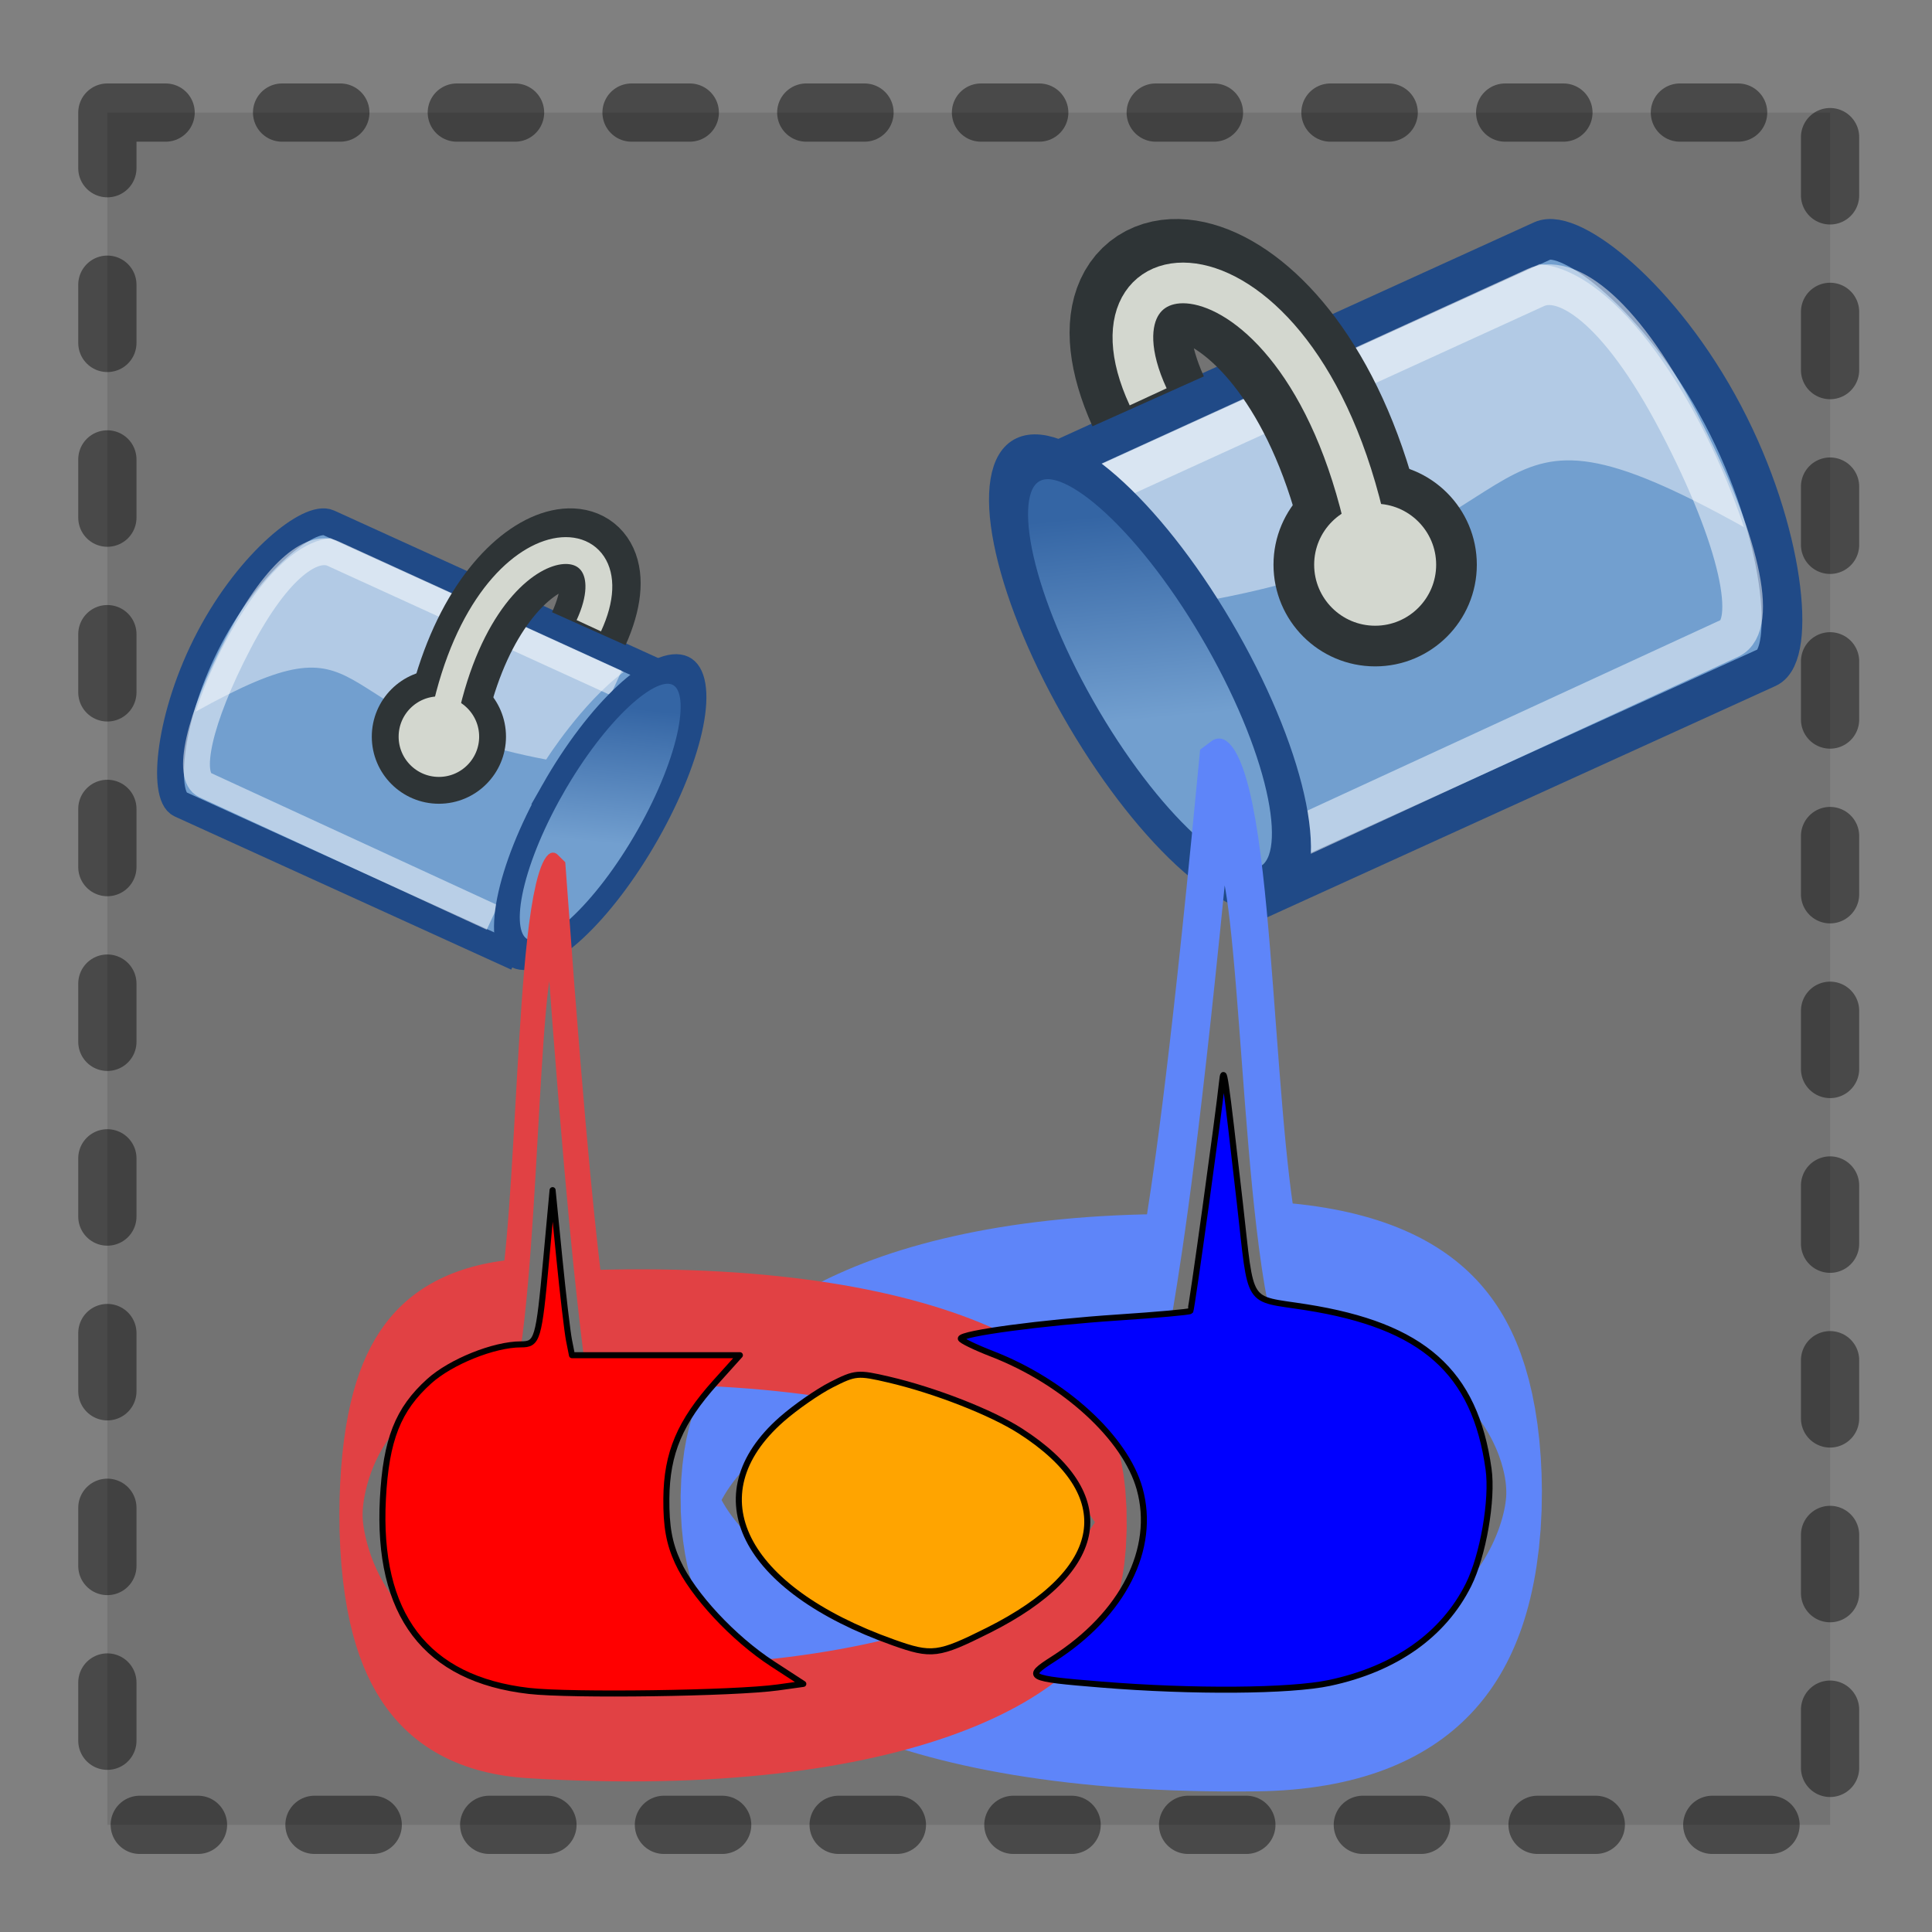<?xml version="1.0" encoding="UTF-8" standalone="no"?>
<!-- Created with Inkscape (http://www.inkscape.org/) -->

<svg xmlns:dc="http://purl.org/dc/elements/1.1/" xmlns:cc="http://creativecommons.org/ns#" xmlns:rdf="http://www.w3.org/1999/02/22-rdf-syntax-ns#" xmlns:svg="http://www.w3.org/2000/svg" xmlns="http://www.w3.org/2000/svg" xmlns:xlink="http://www.w3.org/1999/xlink" xmlns:sodipodi="http://sodipodi.sourceforge.net/DTD/sodipodi-0.dtd" xmlns:inkscape="http://www.inkscape.org/namespaces/inkscape" width="96" height="96" id="svg2" sodipodi:version="0.32" inkscape:version="0.48+devel r10484 custom" version="1.0" sodipodi:docname="feBlend-icon.svg" inkscape:output_extension="org.inkscape.output.svg.inkscape" inkscape:export-filename="/home/felipe/devel/inkscape/inkscape/share/icons/feBlend-icon.png" inkscape:export-xdpi="90" inkscape:export-ydpi="90">
<rect width="100%" height="100%" fill="#808080" stroke="none"/>
<defs id="defs4">
<linearGradient id="linearGradient13616">
<stop style="stop-color:#3465a4;stop-opacity:1;" offset="0" id="stop13618" />
<stop style="stop-color:#729fcf;stop-opacity:1" offset="0.869" id="stop13620" />
</linearGradient>
<linearGradient inkscape:collect="always" xlink:href="#linearGradient13616" id="linearGradient8942" gradientUnits="userSpaceOnUse" x1="1180.568" y1="909.659" x2="1179.284" y2="914.673" />
<linearGradient inkscape:collect="always" xlink:href="#linearGradient13616" id="linearGradient8944" gradientUnits="userSpaceOnUse" x1="1180.568" y1="909.659" x2="1179.284" y2="914.673" />
</defs>
<sodipodi:namedview id="base" pagecolor="#ffffff" bordercolor="#666666" borderopacity="1.0" inkscape:pageopacity="0.0" inkscape:pageshadow="2" inkscape:zoom="3.71875" inkscape:cx="46.86716" inkscape:cy="48.5008" inkscape:document-units="px" inkscape:current-layer="layer1" showgrid="false" inkscape:window-width="964" inkscape:window-height="717" inkscape:window-x="50" inkscape:window-y="24" inkscape:window-maximized="0" />
<g inkscape:label="Camada 1" inkscape:groupmode="layer" id="layer1" transform="translate(-155.364,-264.887)">
<rect style="opacity:0.433;fill:#000000;fill-opacity:0.23;fill-rule:evenodd;stroke:#000000;stroke-width:2.894;stroke-linecap:round;stroke-linejoin:round;stroke-miterlimit:4;stroke-dasharray:2.894, 5.788;stroke-dashoffset:0;stroke-opacity:1" id="rect3279" width="85.6" height="85.081" x="160.699" y="270.481" inkscape:export-filename="/home/felipe/devel/inkscape/inkscape/share/icons/feFlood-icon.png" inkscape:export-xdpi="90" inkscape:export-ydpi="90" />
<g id="g8891" transform="matrix(1.334,0,0,1.334,-74.252,-91.585)">
<rect style="opacity:0.243;fill:#ffffff;fill-opacity:0;stroke:none;stroke-width:1;stroke-linecap:round;stroke-linejoin:round;stroke-miterlimit:4;stroke-dasharray:none;stroke-dashoffset:0;stroke-opacity:1;display:inline" id="rect13894" width="36.37" height="36.37" x="204.406" y="273.862" />
<path sodipodi:nodetypes="ccscc" style="fill:#729fcf;fill-opacity:1;stroke:#204a87;stroke-width:1.515;stroke-miterlimit:4;stroke-dasharray:none;stroke-opacity:1" d="M 218.957,300.725 L 237.95,292.081 C 238.998,291.603 238.613,287.064 236.303,282.678 C 233.993,278.293 230.629,275.715 229.58,276.192 L 210.587,284.836" id="path12994" />
<path id="path13019" d="M 220.336,298.473 L 236.551,290.996 C 237.595,290.517 236.955,287.353 234.655,282.952 C 232.355,278.55 230.376,277.45 229.333,277.929 L 213.35,285.232" style="fill:none;fill-opacity:1;stroke:#ffffff;stroke-width:1.515;stroke-miterlimit:4;stroke-dasharray:none;stroke-opacity:0.502" sodipodi:nodetypes="ccscc" />
<path sodipodi:nodetypes="ccccc" style="fill:#ffffff;fill-opacity:0.453;stroke:none;stroke-width:1;stroke-miterlimit:4;stroke-dasharray:none;stroke-opacity:0.582" d="M 212.925,284.613 C 215.269,286.355 217.297,289.555 217.297,289.555 C 230.552,287.064 226.506,280.962 237.087,286.856 C 235.529,282.187 232.389,277.314 229.467,277.058 L 212.925,284.613 z" id="path16802" />
<path sodipodi:nodetypes="cs" id="path12998" d="M 222.496,285.512 C 219.56,275.673 211.983,275.673 214.893,282.17" style="fill:none;fill-rule:evenodd;stroke:#2e3436;stroke-width:4.546;stroke-linecap:butt;stroke-linejoin:miter;stroke-miterlimit:4;stroke-dasharray:none;stroke-opacity:1" />
<path transform="matrix(2.309,0,0,2.309,193.618,253.909)" d="m 14.188,14.875 c 0,0.725 -0.588,1.312 -1.312,1.312 -0.725,0 -1.312,-0.588 -1.312,-1.312 0,-0.725 0.588,-1.312 1.312,-1.312 0.725,0 1.312,0.588 1.312,1.312 z" sodipodi:ry="1.3125" sodipodi:rx="1.3125" sodipodi:cy="14.875" sodipodi:cx="12.875" id="path13000" style="fill:#d3d7cf;fill-opacity:1;stroke:#2e3436;stroke-width:0.656;stroke-linejoin:round;stroke-miterlimit:4;stroke-dasharray:none;stroke-opacity:1" sodipodi:type="arc" />
<path style="fill:none;fill-rule:evenodd;stroke:#d3d7cf;stroke-width:1.515;stroke-linecap:butt;stroke-linejoin:miter;stroke-opacity:1" d="M 223.254,288.164 C 221.076,275.378 211.983,275.712 214.893,282.002" id="path13626" sodipodi:nodetypes="cs" />
<path transform="matrix(1.149,-0.543,0.899,1.584,-1960.776,-513.458)" d="m 1181.62,912.956 c 0,2.783 -1.049,5.038 -2.343,5.038 -1.293,0 -2.342,-2.256 -2.342,-5.038 0,-2.783 1.049,-5.038 2.342,-5.038 1.294,0 2.343,2.256 2.343,5.038 z" sodipodi:ry="5.038136" sodipodi:rx="2.3422911" sodipodi:cy="912.95593" sodipodi:cx="1179.2773" id="path13632" style="fill:url(#linearGradient8942);fill-opacity:1;fill-rule:nonzero;stroke:#204a87;stroke-width:0.997;stroke-linecap:butt;stroke-linejoin:miter;marker:none;marker-start:none;marker-mid:none;marker-end:none;stroke-miterlimit:4;stroke-dasharray:none;stroke-dashoffset:0;stroke-opacity:1;visibility:visible;display:inline;overflow:visible;enable-background:accumulate" sodipodi:type="arc" />
<g transform="matrix(-1,0,0,3.622,435.374,-772.961)" id="g8887">
<path sodipodi:nodetypes="cssccc" id="path13628" d="M 215.478,300.215 C 208.326,300.374 206.494,301.443 206.478,302.525 C 206.46,303.714 208.956,304.918 216.45,304.943 C 244.042,305.035 243.013,300.416 220.14,300.334 C 219.733,299.649 219.127,298.575 218.042,295.465 C 216.467,295.129 216.556,298.675 215.478,300.215 z" style="fill:none;fill-opacity:1;fill-rule:nonzero;stroke:#5e85f9;stroke-width:1.327;stroke-linecap:butt;stroke-linejoin:miter;marker:none;marker-start:none;marker-mid:none;marker-end:none;stroke-miterlimit:4;stroke-dasharray:none;stroke-dashoffset:0;stroke-opacity:1;visibility:visible;display:inline;overflow:visible;enable-background:accumulate" />
</g>
</g>
<g id="g8930" transform="matrix(1.334,0,0,1.334,-74.252,-91.585)">
<rect transform="scale(-1,1)" style="opacity:0.243;fill:#ffffff;fill-opacity:0;stroke:none;stroke-width:1;stroke-linecap:round;stroke-linejoin:round;stroke-miterlimit:4;stroke-dasharray:none;stroke-dashoffset:0;stroke-opacity:1;display:inline" id="rect8841" width="24" height="24" x="-200.978" y="285.156" />
<path sodipodi:nodetypes="ccscc" style="fill:#729fcf;fill-opacity:1;stroke:#204a87;stroke-width:1;stroke-miterlimit:4;stroke-dasharray:none;stroke-opacity:1" d="M 191.376,302.883 L 178.842,297.178 C 178.151,296.864 178.405,293.868 179.929,290.974 C 181.454,288.08 183.674,286.379 184.366,286.693 L 196.899,292.398" id="path8843" />
<path id="path8845" d="M 190.466,301.397 L 179.765,296.463 C 179.076,296.147 179.499,294.059 181.017,291.154 C 182.535,288.25 183.84,287.524 184.529,287.84 L 195.076,292.659" style="fill:none;fill-opacity:1;stroke:#ffffff;stroke-width:1;stroke-miterlimit:4;stroke-dasharray:none;stroke-opacity:0.502" sodipodi:nodetypes="ccscc" />
<path sodipodi:nodetypes="ccccc" style="fill:#ffffff;fill-opacity:0.453;stroke:none;stroke-width:1;stroke-miterlimit:4;stroke-dasharray:none;stroke-opacity:0.582" d="M 195.356,292.251 C 193.809,293.4 192.471,295.512 192.471,295.512 C 183.724,293.868 186.394,289.841 179.412,293.73 C 180.44,290.65 182.512,287.434 184.441,287.265 L 195.356,292.251 z" id="path8847" />
<path sodipodi:nodetypes="cs" id="path8849" d="M 189.04,292.844 C 190.978,286.351 195.978,286.351 194.058,290.638" style="fill:none;fill-rule:evenodd;stroke:#2e3436;stroke-width:3;stroke-linecap:butt;stroke-linejoin:miter;stroke-miterlimit:4;stroke-dasharray:none;stroke-opacity:1" />
<path transform="matrix(-1.524,0,0,1.524,208.097,271.99)" d="m 14.188,14.875 c 0,0.725 -0.588,1.312 -1.312,1.312 -0.725,0 -1.312,-0.588 -1.312,-1.312 0,-0.725 0.588,-1.312 1.312,-1.312 0.725,0 1.312,0.588 1.312,1.312 z" sodipodi:ry="1.3125" sodipodi:rx="1.3125" sodipodi:cy="14.875" sodipodi:cx="12.875" id="path8851" style="fill:#d3d7cf;fill-opacity:1;stroke:#2e3436;stroke-width:0.656;stroke-linejoin:round;stroke-miterlimit:4;stroke-dasharray:none;stroke-opacity:1" sodipodi:type="arc" />
<path style="fill:none;fill-rule:evenodd;stroke:#d3d7cf;stroke-width:1;stroke-linecap:butt;stroke-linejoin:miter;stroke-opacity:1" d="M 188.54,294.594 C 189.978,286.156 195.978,286.377 194.058,290.528" id="path8853" sodipodi:nodetypes="cs" />
<path transform="matrix(-0.758,-0.358,-0.593,1.045,1629.758,-234.388)" d="m 1181.62,912.956 c 0,2.783 -1.049,5.038 -2.343,5.038 -1.293,0 -2.342,-2.256 -2.342,-5.038 0,-2.783 1.049,-5.038 2.342,-5.038 1.294,0 2.343,2.256 2.343,5.038 z" sodipodi:ry="5.038136" sodipodi:rx="2.3422911" sodipodi:cy="912.95593" sodipodi:cx="1179.2773" id="path8855" style="fill:url(#linearGradient8944);fill-opacity:1;fill-rule:nonzero;stroke:#204a87;stroke-width:0.997;stroke-linecap:butt;stroke-linejoin:miter;marker:none;marker-start:none;marker-mid:none;marker-end:none;stroke-miterlimit:4;stroke-dasharray:none;stroke-dashoffset:0;stroke-opacity:1;visibility:visible;display:inline;overflow:visible;enable-background:accumulate" sodipodi:type="arc" />
<g style="fill:#ffff11;fill-opacity:0.209" transform="matrix(-1,0,0,4.957,381.616,-1179.002)" id="g8873">
<path sodipodi:nodetypes="cssccc" id="path8857" d="M 190.458,301.652 C 195.193,301.754 196.405,302.439 196.416,303.133 C 196.428,303.895 194.767,304.622 189.815,304.683 C 161.876,305.027 160.34,301.578 187.372,301.729 C 187.641,301.289 188.043,300.601 188.76,298.607 C 189.804,298.391 189.744,300.665 190.458,301.652 z" style="fill:none;fill-opacity:1;fill-rule:nonzero;stroke:#e14144;stroke-width:0.865;stroke-linecap:butt;stroke-linejoin:miter;marker:none;marker-start:none;marker-mid:none;marker-end:none;stroke-miterlimit:4;stroke-dasharray:none;stroke-dashoffset:0;stroke-opacity:1;visibility:visible;display:inline;overflow:visible;enable-background:accumulate" />
</g>
</g>
<path style="opacity:1;fill:#0000ff;fill-opacity:1;fill-rule:evenodd;stroke:#000000;stroke-width:0.3;stroke-linecap:round;stroke-linejoin:round;stroke-miterlimit:4;stroke-dasharray:none;stroke-dashoffset:0;stroke-opacity:1" d="M 54.731,83.706 C 51.01,83.403 50.906,83.348 52.337,82.434 C 55.804,80.223 57.461,76.953 56.626,73.972 C 55.918,71.441 52.881,68.663 49.311,67.278 C 48.447,66.943 47.74,66.599 47.74,66.513 C 47.74,66.257 51.781,65.716 55.558,65.465 C 57.495,65.337 59.111,65.191 59.148,65.142 C 59.216,65.055 60.558,55.353 60.724,53.759 C 60.812,52.908 60.855,53.2 61.611,59.809 C 62.204,65.003 61.868,64.477 64.899,64.955 C 70.713,65.871 73.29,68.156 73.966,72.997 C 74.178,74.508 73.693,77.302 72.967,78.753 C 71.724,81.241 69.326,82.932 66.061,83.624 C 64.098,84.04 59.258,84.075 54.731,83.706 L 54.731,83.706 z" id="path8948" transform="translate(155.364,264.887)" />
<path style="opacity:1;fill:#ffa400;fill-opacity:1;fill-rule:evenodd;stroke:#000000;stroke-width:0.3;stroke-linecap:round;stroke-linejoin:round;stroke-miterlimit:4;stroke-dasharray:none;stroke-dashoffset:0;stroke-opacity:1" d="M 44.379,81.61 C 36.894,78.943 34.567,74.293 38.833,70.531 C 39.517,69.928 40.634,69.151 41.315,68.805 C 42.502,68.202 42.622,68.191 44.168,68.552 C 46.451,69.084 49.265,70.184 50.697,71.103 C 55.65,74.281 55.044,78.038 49.101,81.013 C 46.619,82.255 46.3,82.295 44.379,81.61 L 44.379,81.61 z" id="path8950" transform="translate(155.364,264.887)" />
<path style="opacity:1;fill:#ff0000;fill-opacity:1;fill-rule:evenodd;stroke:#000000;stroke-width:0.3;stroke-linecap:round;stroke-linejoin:round;stroke-miterlimit:4;stroke-dasharray:none;stroke-dashoffset:0;stroke-opacity:1" d="M 26.285,84.021 C 21.156,83.431 18.725,80.234 19.026,74.478 C 19.18,71.537 19.773,70.032 21.328,68.631 C 22.403,67.663 24.547,66.801 25.881,66.801 C 26.708,66.801 26.77,66.594 27.142,62.562 L 27.458,59.137 L 27.792,62.499 C 27.976,64.347 28.193,66.193 28.274,66.599 L 28.421,67.339 L 32.593,67.339 L 36.765,67.339 L 35.563,68.675 C 33.785,70.653 33.13,72.201 33.111,74.465 C 33.1,75.847 33.25,76.685 33.676,77.616 C 34.421,79.244 36.431,81.404 38.383,82.674 L 39.917,83.672 L 38.652,83.848 C 36.513,84.146 28.356,84.26 26.285,84.021 L 26.285,84.021 z" id="path8952" transform="translate(155.364,264.887)" />
</g>
</svg>
